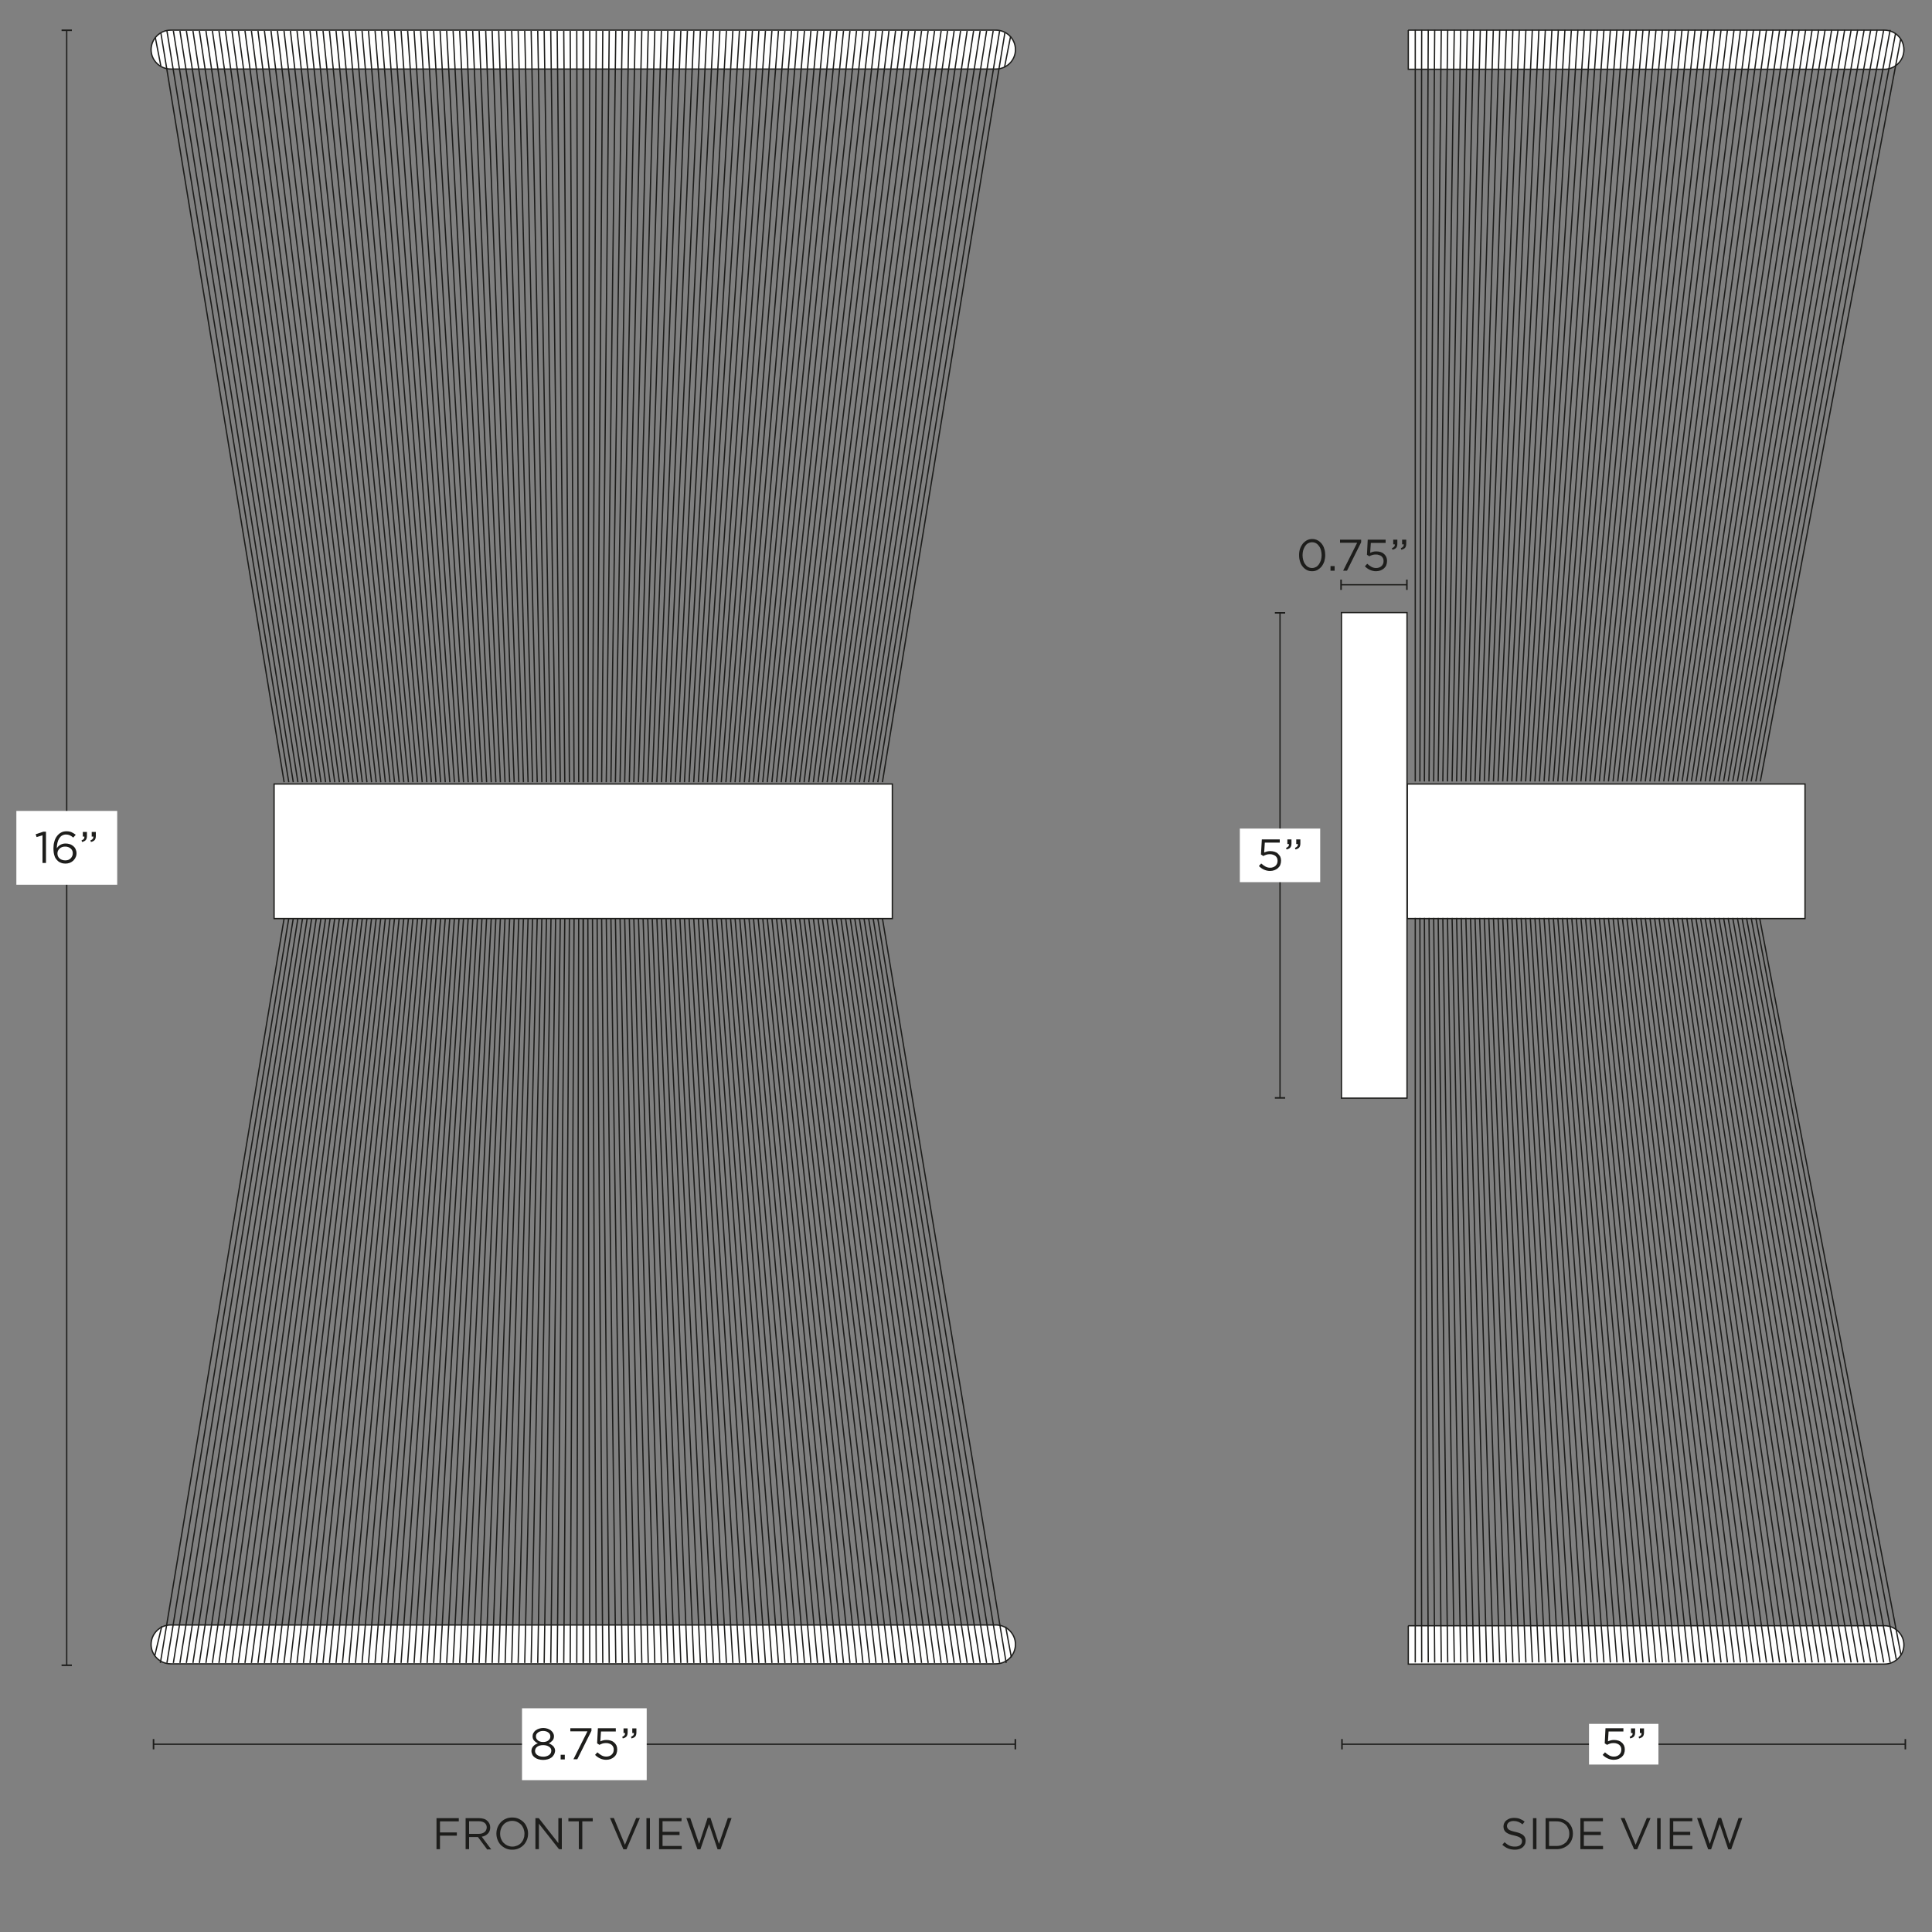 <svg xml:space="preserve" style="enable-background:new 0 0 1500 1500;" viewBox="0 0 1500 1500" height="1500px" width="1500px" y="0px" x="0px" xmlns:xlink="http://www.w3.org/1999/xlink" xmlns="http://www.w3.org/2000/svg" id="Capa_1" version="1.1">
<rect x="0" y="0" width="1500" height="1500" fill="#808080" stroke="none"/>
<style type="text/css">
	.st0{fill:#FFFFFF;stroke:#1D1D1B;stroke-miterlimit:10;}
	.st1{fill:none;}
	.st2{fill:none;stroke:#1D1D1B;stroke-miterlimit:10;}
	.st3{fill:#1D1D1B;}
	.st4{fill:#FFFFFF;}
</style>
<rect height="104.5" width="480" class="st0" y="608.7" x="212.8"></rect>
<path d="M132.5,1261.6h640.7c8.4,0,15.2,6.8,15.2,15.1v0c0,8.4-6.8,15.1-15.2,15.1H132.5c-8.4,0-15.2-6.8-15.2-15.1v0
	C117.4,1268.4,124.1,1261.6,132.5,1261.6z" class="st0"></path>
<path d="M132.5,23.4h640.7c8.4,0,15.2,6.8,15.2,15.1l0,0c0,8.4-6.8,15.1-15.2,15.1H132.5c-8.4,0-15.2-6.8-15.2-15.1l0,0
	C117.4,30.2,124.1,23.4,132.5,23.4z" class="st0"></path>
<path d="M1093.3,1262.2H1463c8.4,0,15.2,6.7,15.2,14.9l0,0c0,8.2-6.8,14.9-15.2,14.9h-369.6V1262.2L1093.3,1262.2
	L1093.3,1262.2z" class="st0"></path>
<path d="M1093.3,23.4H1463c8.4,0,15.2,6.8,15.2,15.2l0,0c0,8.4-6.8,15.2-15.2,15.2h-369.6V23.4L1093.3,23.4L1093.3,23.4
	z" class="st0"></path>
<rect height="104.5" width="308.8" class="st0" y="608.7" x="1092.6"></rect>
<path d="M1041.5,475.6L1041.5,475.6l50.9,0v377h-50.9V475.6z" class="st0"></path>
<g>
	<line y2="1354.2" x2="788.3" y1="1354.2" x1="119.2" class="st2"></line>
	<rect height="8" width="1.2" class="st3" y="1350.2" x="118.6"></rect>
	<rect height="8" width="1.2" class="st3" y="1350.2" x="787.7"></rect>
</g>
<g>
	<line y2="1354.2" x2="1479.4" y1="1354.2" x1="1041.9" class="st2"></line>
	<rect height="8" width="1.2" class="st3" y="1350.2" x="1041.3"></rect>
	<rect height="8" width="1.2" class="st3" y="1350.2" x="1478.7"></rect>
</g>
<g>
	<line y2="1293" x2="51.8" y1="23.6" x1="51.8" class="st2"></line>
	<rect height="1.2" width="8" class="st3" y="22.9" x="47.8"></rect>
	<rect height="1.2" width="8" class="st3" y="1292.3" x="47.8"></rect>
</g>
<rect height="57.3" width="78.3" class="st4" y="629.6" x="12.7"></rect>
<path d="M33.7,645.7h2V670H33v-21.5l-4.6,1.4l-0.7-2.2L33.7,645.7L33.7,645.7z" class="st3"></path>
<path d="M56.9,650.3c-0.9-0.8-1.8-1.3-2.7-1.8c-0.9-0.4-1.9-0.6-3-0.6s-2.1,0.3-3,0.8c-0.9,0.5-1.6,1.3-2.2,2.2
	c-0.6,0.9-1.1,2.1-1.4,3.4c-0.3,1.3-0.5,2.7-0.5,4.3c0.3-0.5,0.7-0.9,1.1-1.4c0.4-0.4,0.9-0.8,1.5-1.2c0.6-0.3,1.2-0.6,1.9-0.8
	s1.5-0.3,2.4-0.3c1.1,0,2.2,0.2,3.2,0.5c1,0.3,1.9,0.9,2.7,1.5c0.8,0.7,1.4,1.4,1.8,2.4c0.4,0.9,0.7,1.9,0.7,3.1s-0.2,2.3-0.7,3.2
	c-0.4,1-1.1,1.8-1.8,2.6c-0.8,0.7-1.7,1.3-2.7,1.7c-1.1,0.4-2.2,0.6-3.4,0.6c-1.3,0-2.5-0.2-3.6-0.7c-1.1-0.4-2-1-2.7-1.8
	c-0.5-0.5-0.9-1-1.3-1.6c-0.4-0.6-0.7-1.2-0.9-2c-0.3-0.7-0.4-1.6-0.6-2.5c-0.1-1-0.2-2.1-0.2-3.3c0-1.8,0.2-3.6,0.7-5.2
	c0.4-1.6,1.1-3,2-4.2c0.9-1.2,1.9-2.1,3.2-2.8c1.2-0.7,2.7-1,4.2-1c1.5,0,2.7,0.2,3.9,0.7c1.1,0.5,2.2,1.2,3.3,2L56.9,650.3
	L56.9,650.3z M56.1,660.4c-0.3-0.6-0.7-1.2-1.2-1.6c-0.5-0.5-1.1-0.8-1.9-1.1c-0.7-0.3-1.5-0.4-2.4-0.4s-1.7,0.1-2.5,0.4
	c-0.8,0.3-1.4,0.7-1.9,1.2c-0.5,0.5-0.9,1.1-1.2,1.7c-0.3,0.6-0.4,1.3-0.4,2c0,0.8,0.1,1.5,0.4,2.2c0.3,0.7,0.7,1.2,1.3,1.7
	c0.5,0.5,1.2,0.9,1.9,1.1c0.8,0.3,1.6,0.4,2.5,0.4c0.9,0,1.7-0.1,2.4-0.4c0.7-0.3,1.3-0.7,1.8-1.2c0.5-0.5,0.9-1.1,1.2-1.8
	c0.3-0.7,0.4-1.4,0.4-2.2S56.4,661,56.1,660.4L56.1,660.4z" class="st3"></path>
<path d="M65.1,651.3c0.4-0.5,0.5-1.1,0.4-1.8h-1.2v-3.6h3.2v3.1c0,1.4-0.3,2.5-0.9,3.2c-0.6,0.7-1.6,1.2-2.9,1.5
	l-0.4-1.2C64.1,652.2,64.7,651.8,65.1,651.3L65.1,651.3z M72,651.3c0.4-0.5,0.5-1.1,0.5-1.8h-1.3v-3.6h3.2v3.1
	c0,1.4-0.3,2.5-0.9,3.2s-1.6,1.2-2.9,1.5l-0.4-1.2C71,652.2,71.6,651.8,72,651.3L72,651.3z" class="st3"></path>
<path d="M356.2,1414.1h-14.6v8.6h13.1v2.5h-13.1v10.5h-2.7v-24.1h17.3V1414.1L356.2,1414.1z" class="st3"></path>
<path d="M378.1,1435.7l-7-9.4h-6.9v9.4h-2.7v-24.1h10.4c1.3,0,2.5,0.2,3.6,0.5c1.1,0.3,2,0.8,2.7,1.5
	c0.8,0.6,1.3,1.4,1.8,2.3c0.4,0.9,0.6,1.9,0.6,3c0,1-0.2,1.9-0.5,2.7c-0.3,0.8-0.8,1.5-1.4,2.1c-0.6,0.6-1.3,1.1-2.1,1.5
	c-0.8,0.4-1.7,0.7-2.6,0.8l7.4,9.9H378.1L378.1,1435.7z M376.3,1415.3c-1.1-0.8-2.6-1.3-4.6-1.3h-7.5v9.8h7.4c0.9,0,1.7-0.1,2.5-0.3
	c0.8-0.2,1.4-0.6,2-1s1-0.9,1.3-1.6c0.3-0.6,0.5-1.3,0.5-2.1C377.9,1417.4,377.4,1416.2,376.3,1415.3L376.3,1415.3z" class="st3"></path>
<path d="M409.1,1428.4c-0.6,1.5-1.4,2.8-2.5,4c-1.1,1.1-2.4,2.1-3.9,2.7c-1.5,0.7-3.2,1-5,1s-3.5-0.3-5-1
	c-1.5-0.7-2.8-1.6-3.9-2.7c-1.1-1.1-1.9-2.5-2.5-4c-0.6-1.5-0.9-3.1-0.9-4.8s0.3-3.3,0.9-4.8c0.6-1.5,1.4-2.8,2.5-4
	c1.1-1.1,2.4-2.1,3.9-2.7c1.5-0.7,3.2-1,5-1s3.5,0.3,5,1c1.5,0.7,2.8,1.6,3.9,2.7c1.1,1.1,1.9,2.5,2.5,4c0.6,1.5,0.9,3.1,0.9,4.8
	S409.7,1426.9,409.1,1428.4z M406.5,1419.8c-0.5-1.2-1.1-2.3-2-3.2c-0.9-0.9-1.9-1.6-3-2.1c-1.2-0.5-2.4-0.8-3.8-0.8
	s-2.6,0.3-3.8,0.8c-1.2,0.5-2.2,1.2-3,2.1c-0.8,0.9-1.5,1.9-1.9,3.2c-0.5,1.2-0.7,2.5-0.7,3.9s0.2,2.7,0.7,3.9
	c0.5,1.2,1.1,2.3,2,3.2c0.9,0.9,1.9,1.6,3,2.1c1.2,0.5,2.4,0.8,3.8,0.8s2.6-0.3,3.8-0.8c1.2-0.5,2.2-1.2,3-2.1
	c0.8-0.9,1.5-1.9,1.9-3.2c0.5-1.2,0.7-2.5,0.7-3.9S406.9,1421,406.5,1419.8z" class="st3"></path>
<path d="M433.5,1411.6h2.7v24.1H434l-15.6-19.8v19.8h-2.7v-24.1h2.6l15.2,19.4V1411.6z" class="st3"></path>
<path d="M452.1,1435.7h-2.7v-21.6h-8.1v-2.5h18.9v2.5h-8.1L452.1,1435.7L452.1,1435.7z" class="st3"></path>
<path d="M493.9,1411.5h2.9l-10.4,24.3H484l-10.4-24.3h3l8.6,20.8L493.9,1411.5L493.9,1411.5z" class="st3"></path>
<path d="M504.6,1411.6v24.1h-2.7v-24.1H504.6z" class="st3"></path>
<path d="M529.1,1414h-14.7v8.2h13.2v2.5h-13.2v8.5h14.9v2.5h-17.6v-24.1h17.5L529.1,1414L529.1,1414z" class="st3"></path>
<path d="M549.4,1411.4h2.2l6.6,20.2l6.9-20.1h2.9l-8.6,24.3h-2.3l-6.6-19.6l-6.7,19.6h-2.3l-8.6-24.3h3l6.9,20.1
	L549.4,1411.4L549.4,1411.4z" class="st3"></path>
<path d="M1170.3,1419.1c0.2,0.5,0.5,0.9,1,1.3s1.1,0.7,2,1c0.8,0.3,1.9,0.6,3.3,0.9c2.7,0.6,4.7,1.4,6,2.5
	c1.3,1.1,1.9,2.5,1.9,4.4c0,1-0.2,2-0.6,2.8s-1,1.6-1.7,2.2c-0.7,0.6-1.6,1.1-2.6,1.4c-1,0.3-2.1,0.5-3.3,0.5
	c-1.9,0-3.7-0.3-5.3-0.9c-1.6-0.6-3.1-1.6-4.6-2.9l1.7-2c1.3,1.1,2.5,2,3.8,2.6c1.3,0.6,2.8,0.8,4.4,0.8s2.9-0.4,3.9-1.1
	c1-0.8,1.5-1.8,1.5-3c0-0.6-0.1-1.1-0.3-1.5c-0.2-0.4-0.5-0.9-1-1.2c-0.5-0.4-1.1-0.7-1.9-1c-0.8-0.3-1.9-0.6-3.1-0.9
	c-1.4-0.3-2.6-0.6-3.6-1c-1-0.4-1.9-0.9-2.5-1.4c-0.7-0.6-1.2-1.2-1.5-1.9c-0.3-0.7-0.5-1.6-0.5-2.6c0-1,0.2-1.8,0.6-2.7
	c0.4-0.8,0.9-1.5,1.7-2.1c0.7-0.6,1.6-1,2.5-1.4c1-0.3,2-0.5,3.2-0.5c1.8,0,3.3,0.2,4.6,0.7c1.3,0.5,2.6,1.2,3.8,2.2l-1.6,2.1
	c-1.1-0.9-2.3-1.6-3.4-2c-1.1-0.4-2.3-0.6-3.6-0.6c-0.8,0-1.5,0.1-2.1,0.3c-0.6,0.2-1.2,0.5-1.6,0.8c-0.4,0.3-0.8,0.8-1,1.2
	s-0.4,1-0.4,1.6C1170,1418.1,1170.1,1418.7,1170.3,1419.1L1170.3,1419.1z" class="st3"></path>
<path d="M1192.9,1411.6v24.1h-2.7v-24.1H1192.9z" class="st3"></path>
<path d="M1220.3,1428.4c-0.6,1.5-1.5,2.8-2.6,3.8c-1.1,1.1-2.5,1.9-4.1,2.6c-1.6,0.6-3.3,0.9-5.2,0.9h-8.4v-24.1h8.4
	c1.9,0,3.6,0.3,5.2,0.9c1.6,0.6,2.9,1.5,4.1,2.5c1.1,1.1,2,2.4,2.6,3.8c0.6,1.5,0.9,3.1,0.9,4.8S1220.9,1426.9,1220.3,1428.4z
	 M1217.7,1419.9c-0.5-1.2-1.1-2.2-2-3.1c-0.9-0.9-1.9-1.5-3.2-2c-1.2-0.5-2.6-0.7-4.1-0.7h-5.7v19.1h5.7c1.5,0,2.9-0.2,4.1-0.7
	c1.2-0.5,2.3-1.2,3.2-2c0.9-0.9,1.5-1.9,2-3c0.5-1.1,0.7-2.4,0.7-3.8S1218.2,1421.1,1217.7,1419.9z" class="st3"></path>
<path d="M1244.4,1414h-14.7v8.2h13.2v2.5h-13.2v8.5h14.9v2.5H1227v-24.1h17.5V1414L1244.4,1414z" class="st3"></path>
<path d="M1278.6,1411.5h2.9l-10.4,24.3h-2.4l-10.4-24.3h3l8.6,20.8L1278.6,1411.5L1278.6,1411.5z" class="st3"></path>
<path d="M1289.3,1411.6v24.1h-2.7v-24.1H1289.3z" class="st3"></path>
<path d="M1313.8,1414h-14.7v8.2h13.2v2.5h-13.2v8.5h14.9v2.5h-17.6v-24.1h17.5V1414L1313.8,1414z" class="st3"></path>
<path d="M1334.1,1411.4h2.2l6.6,20.2l6.9-20.1h2.9l-8.6,24.3h-2.3l-6.6-19.6l-6.7,19.6h-2.3l-8.6-24.3h3l6.9,20.1
	L1334.1,1411.4L1334.1,1411.4z" class="st3"></path>
<rect height="55.8" width="96.8" class="st4" y="1326.3" x="405.3"></rect>
<path d="M430.1,1362.3c-0.5,0.8-1.1,1.6-1.9,2.2c-0.8,0.6-1.8,1.1-2.9,1.4c-1.1,0.3-2.3,0.5-3.6,0.5
	c-1.3,0-2.5-0.2-3.6-0.5c-1.1-0.3-2.1-0.8-2.9-1.4c-0.8-0.6-1.5-1.3-1.9-2.2s-0.7-1.8-0.7-2.8c0-1.5,0.5-2.7,1.4-3.7
	s2.1-1.8,3.6-2.3c-0.6-0.3-1.1-0.6-1.6-0.9c-0.5-0.4-0.9-0.8-1.3-1.2s-0.7-1-0.9-1.5c-0.2-0.6-0.3-1.2-0.3-1.9
	c0-0.9,0.2-1.8,0.7-2.6c0.5-0.8,1-1.5,1.8-2c0.8-0.6,1.6-1,2.6-1.3s2.1-0.5,3.2-0.5c1.1,0,2.2,0.2,3.2,0.5c1,0.3,1.9,0.8,2.6,1.3
	c0.8,0.6,1.3,1.3,1.8,2c0.4,0.8,0.7,1.6,0.7,2.6c0,0.7-0.1,1.4-0.3,1.9c-0.2,0.6-0.5,1.1-0.9,1.5c-0.4,0.4-0.8,0.8-1.3,1.2
	c-0.5,0.4-1,0.7-1.6,0.9c1.4,0.5,2.6,1.3,3.6,2.3c0.9,1,1.4,2.2,1.4,3.7C430.8,1360.5,430.6,1361.4,430.1,1362.3L430.1,1362.3z
	 M427.6,1357.5c-0.3-0.6-0.8-1-1.4-1.4c-0.6-0.4-1.2-0.7-2-0.9c-0.8-0.2-1.6-0.3-2.5-0.3s-1.7,0.1-2.5,0.3c-0.8,0.2-1.4,0.5-2,0.9
	c-0.6,0.4-1,0.9-1.3,1.4c-0.3,0.6-0.5,1.2-0.5,1.9c0,0.6,0.1,1.2,0.4,1.7c0.3,0.6,0.7,1,1.2,1.4c0.5,0.4,1.2,0.7,2,1
	c0.8,0.2,1.7,0.4,2.7,0.4s1.9-0.1,2.7-0.4c0.8-0.2,1.4-0.6,2-1c0.5-0.4,1-0.9,1.2-1.4c0.3-0.6,0.4-1.1,0.4-1.7
	C428.1,1358.7,427.9,1358.1,427.6,1357.5L427.6,1357.5z M426.9,1346.4c-0.3-0.5-0.7-1-1.2-1.3c-0.5-0.4-1.1-0.7-1.8-0.9
	c-0.7-0.2-1.4-0.3-2.2-0.3c-0.8,0-1.5,0.1-2.2,0.3c-0.7,0.2-1.3,0.5-1.8,0.9s-0.9,0.8-1.2,1.3c-0.3,0.5-0.4,1.1-0.4,1.7
	c0,0.7,0.1,1.3,0.4,1.8c0.3,0.5,0.7,1,1.2,1.4c0.5,0.4,1.1,0.7,1.8,0.9s1.4,0.3,2.2,0.3c0.8,0,1.5-0.1,2.2-0.3s1.3-0.5,1.8-0.9
	s0.9-0.9,1.2-1.4c0.3-0.5,0.4-1.1,0.4-1.8C427.3,1347.5,427.1,1346.9,426.9,1346.4L426.9,1346.4z" class="st3"></path>
<path d="M435.3,1366v-3.6h3.2v3.6H435.3z" class="st3"></path>
<path d="M442.8,1341.8h16.4v2l-11,22.1h-3l10.9-21.7h-13.3L442.8,1341.8L442.8,1341.8z" class="st3"></path>
<path d="M464.2,1341.8h13.9v2.5h-11.5l-0.5,7.7c0.7-0.3,1.4-0.6,2.2-0.8c0.7-0.2,1.6-0.3,2.6-0.3c1.2,0,2.3,0.2,3.3,0.5
	s1.9,0.8,2.6,1.5c0.8,0.6,1.3,1.4,1.8,2.3c0.4,0.9,0.6,2,0.6,3.1s-0.2,2.3-0.6,3.3c-0.4,1-1,1.8-1.8,2.5c-0.8,0.7-1.7,1.2-2.7,1.6
	c-1.1,0.4-2.2,0.6-3.5,0.6c-1.7,0-3.3-0.4-4.8-1.1c-1.5-0.7-2.7-1.6-3.8-2.7l1.8-2c1.1,1,2.2,1.8,3.3,2.4c1.1,0.6,2.3,0.9,3.6,0.9
	c0.9,0,1.6-0.1,2.4-0.4c0.7-0.3,1.3-0.6,1.8-1.1s0.9-1,1.2-1.7c0.3-0.7,0.4-1.4,0.4-2.2c0-0.8-0.1-1.5-0.4-2.1
	c-0.3-0.6-0.7-1.2-1.2-1.6s-1.2-0.8-1.9-1c-0.7-0.3-1.6-0.4-2.5-0.4c-1,0-2,0.1-2.8,0.4c-0.8,0.3-1.6,0.6-2.3,1l-1.8-1.2
	L464.2,1341.8L464.2,1341.8z" class="st3"></path>
<path d="M484.8,1347.3c0.4-0.5,0.5-1.1,0.5-1.8h-1.2v-3.6h3.2v3.1c0,1.4-0.3,2.5-0.9,3.2c-0.6,0.7-1.6,1.2-2.9,1.5
	l-0.4-1.2C483.9,1348.1,484.5,1347.7,484.8,1347.3L484.8,1347.3z M491.7,1347.3c0.4-0.5,0.5-1.1,0.5-1.8h-1.3v-3.6h3.2v3.1
	c0,1.4-0.3,2.5-0.9,3.2c-0.6,0.7-1.6,1.2-2.9,1.5l-0.4-1.2C490.7,1348.1,491.3,1347.7,491.7,1347.3L491.7,1347.3z" class="st3"></path>
<rect height="31.6" width="53.9" class="st4" y="1338.4" x="1233.7"></rect>
<path d="M1246.5,1341.8h13.9v2.5h-11.5l-0.5,7.7c0.7-0.3,1.4-0.6,2.2-0.8c0.7-0.2,1.6-0.3,2.6-0.3
	c1.2,0,2.3,0.2,3.3,0.5c1,0.3,1.9,0.8,2.6,1.5c0.8,0.6,1.3,1.4,1.8,2.3c0.4,0.9,0.6,2,0.6,3.1s-0.2,2.3-0.6,3.3
	c-0.4,1-1,1.8-1.8,2.5c-0.8,0.7-1.7,1.2-2.7,1.6c-1.1,0.4-2.2,0.6-3.5,0.6c-1.7,0-3.3-0.4-4.8-1.1c-1.5-0.7-2.7-1.6-3.8-2.7l1.8-2
	c1.1,1,2.2,1.8,3.3,2.4c1.1,0.6,2.3,0.9,3.6,0.9c0.9,0,1.6-0.1,2.4-0.4c0.7-0.3,1.3-0.6,1.8-1.1c0.5-0.5,0.9-1,1.2-1.7
	c0.3-0.7,0.4-1.4,0.4-2.2c0-0.8-0.1-1.5-0.4-2.1c-0.3-0.6-0.7-1.2-1.2-1.6c-0.5-0.4-1.2-0.8-1.9-1c-0.7-0.3-1.6-0.4-2.5-0.4
	c-1,0-2,0.1-2.8,0.4c-0.8,0.3-1.6,0.6-2.3,1l-1.8-1.2L1246.5,1341.8L1246.5,1341.8z" class="st3"></path>
<path d="M1267.1,1347.3c0.4-0.5,0.5-1.1,0.4-1.8h-1.2v-3.6h3.2v3.1c0,1.4-0.3,2.5-0.9,3.2c-0.6,0.7-1.6,1.2-2.9,1.5
	l-0.4-1.2C1266.1,1348.1,1266.7,1347.7,1267.1,1347.3L1267.1,1347.3z M1274,1347.3c0.4-0.5,0.5-1.1,0.5-1.8h-1.3v-3.6h3.2v3.1
	c0,1.4-0.3,2.5-0.9,3.2c-0.6,0.7-1.6,1.2-2.9,1.5l-0.4-1.2C1273,1348.1,1273.6,1347.7,1274,1347.3L1274,1347.3z" class="st3"></path>
<g>
	<line y2="852.4" x2="993.8" y1="475.8" x1="993.8" class="st2"></line>
	<rect height="1.2" width="8" class="st3" y="475.2" x="989.8"></rect>
	<rect height="1.2" width="8" class="st3" y="851.8" x="989.8"></rect>
</g>
<rect height="41.6" width="62.4" class="st4" y="643.3" x="962.6"></rect>
<path d="M979.7,651.7h13.9v2.5H982l-0.5,7.7c0.7-0.3,1.4-0.6,2.2-0.8c0.7-0.2,1.6-0.3,2.6-0.3c1.2,0,2.3,0.2,3.3,0.5
	c1,0.3,1.9,0.8,2.6,1.5s1.3,1.4,1.8,2.3c0.4,0.9,0.6,2,0.6,3.1s-0.2,2.3-0.6,3.3c-0.4,1-1,1.8-1.8,2.5c-0.8,0.7-1.7,1.2-2.7,1.6
	c-1.1,0.4-2.2,0.6-3.5,0.6c-1.7,0-3.3-0.4-4.8-1.1c-1.5-0.7-2.7-1.6-3.8-2.7l1.8-2c1.1,1,2.2,1.8,3.3,2.4c1.1,0.6,2.3,0.9,3.6,0.9
	c0.9,0,1.6-0.1,2.4-0.4c0.7-0.3,1.3-0.6,1.8-1.1c0.5-0.5,0.9-1,1.2-1.7c0.3-0.7,0.4-1.4,0.4-2.2s-0.1-1.5-0.4-2.1
	c-0.3-0.6-0.7-1.2-1.2-1.6c-0.5-0.4-1.2-0.8-1.9-1c-0.7-0.3-1.6-0.4-2.5-0.4c-1,0-2,0.1-2.8,0.4c-0.8,0.3-1.6,0.6-2.3,1l-1.8-1.2
	L979.7,651.7L979.7,651.7z" class="st3"></path>
<path d="M1000.3,657.1c0.4-0.5,0.5-1.1,0.4-1.8h-1.2v-3.6h3.2v3.1c0,1.4-0.3,2.5-0.9,3.2c-0.6,0.7-1.6,1.2-2.9,1.5
	l-0.4-1.2C999.3,658,999.9,657.6,1000.3,657.1L1000.3,657.1z M1007.2,657.1c0.4-0.5,0.5-1.1,0.5-1.8h-1.3v-3.6h3.2v3.1
	c0,1.4-0.3,2.5-0.9,3.2s-1.6,1.2-2.9,1.5l-0.4-1.2C1006.2,658,1006.8,657.6,1007.2,657.1L1007.2,657.1z" class="st3"></path>
<g>
	<line y2="454" x2="1092.3" y1="454" x1="1041.2" class="st2"></line>
	<rect height="8" width="1.2" class="st3" y="450" x="1040.6"></rect>
	<rect height="8" width="1.2" class="st3" y="450" x="1091.7"></rect>
</g>
<path d="M1028.2,435.8c-0.5,1.5-1.2,2.8-2.1,4c-0.9,1.1-2,2-3.2,2.7c-1.3,0.7-2.7,1-4.2,1s-3-0.3-4.2-1
	c-1.3-0.7-2.3-1.6-3.2-2.7c-0.9-1.1-1.6-2.5-2-4c-0.5-1.5-0.7-3.1-0.7-4.8s0.2-3.3,0.7-4.8s1.2-2.8,2.1-4c0.9-1.1,2-2,3.2-2.7
	c1.3-0.7,2.7-1,4.2-1s2.9,0.3,4.2,1c1.3,0.7,2.3,1.6,3.2,2.7c0.9,1.1,1.6,2.5,2,4c0.5,1.5,0.7,3.1,0.7,4.8
	C1028.9,432.7,1028.6,434.3,1028.2,435.8L1028.2,435.8z M1025.6,427.2c-0.3-1.2-0.8-2.3-1.5-3.2c-0.6-0.9-1.4-1.7-2.3-2.2
	s-1.9-0.8-3.1-0.8s-2.1,0.3-3.1,0.8s-1.7,1.3-2.3,2.2s-1.1,2-1.5,3.2c-0.3,1.2-0.5,2.5-0.5,3.8s0.2,2.6,0.5,3.8
	c0.3,1.2,0.8,2.3,1.5,3.2c0.6,0.9,1.4,1.7,2.3,2.2c0.9,0.5,1.9,0.8,3.1,0.8s2.1-0.3,3.1-0.8c0.9-0.5,1.7-1.3,2.3-2.2
	c0.6-0.9,1.1-2,1.5-3.2c0.3-1.2,0.5-2.5,0.5-3.8S1025.9,428.5,1025.6,427.2L1025.6,427.2z" class="st3"></path>
<path d="M1033,443.1v-3.6h3.2v3.6H1033z" class="st3"></path>
<path d="M1040.4,419h16.4v2l-11,22.1h-3l10.9-21.7h-13.3L1040.4,419L1040.4,419z" class="st3"></path>
<path d="M1061.9,419h13.9v2.5h-11.5l-0.5,7.7c0.7-0.3,1.4-0.6,2.2-0.8c0.7-0.2,1.6-0.3,2.6-0.3c1.2,0,2.3,0.2,3.3,0.5
	c1,0.3,1.9,0.8,2.6,1.5c0.8,0.6,1.3,1.4,1.8,2.3c0.4,0.9,0.6,2,0.6,3.1c0,1.1-0.2,2.3-0.6,3.3c-0.4,1-1,1.8-1.8,2.5
	c-0.8,0.7-1.7,1.2-2.7,1.6c-1.1,0.4-2.2,0.6-3.5,0.6c-1.7,0-3.3-0.4-4.8-1.1c-1.5-0.7-2.7-1.6-3.8-2.7l1.8-2c1.1,1,2.2,1.8,3.3,2.4
	c1.1,0.6,2.3,0.9,3.6,0.9c0.9,0,1.6-0.1,2.4-0.4c0.7-0.3,1.3-0.6,1.8-1.1c0.5-0.5,0.9-1,1.2-1.7c0.3-0.7,0.4-1.4,0.4-2.2
	s-0.1-1.5-0.4-2.1c-0.3-0.6-0.7-1.2-1.2-1.6s-1.2-0.8-1.9-1c-0.7-0.3-1.6-0.4-2.5-0.4c-1,0-2,0.1-2.8,0.4c-0.8,0.3-1.6,0.6-2.3,1
	l-1.8-1.2L1061.9,419L1061.9,419z" class="st3"></path>
<path d="M1082.5,424.4c0.4-0.5,0.5-1.1,0.4-1.8h-1.2V419h3.2v3.1c0,1.4-0.3,2.5-0.9,3.2c-0.6,0.7-1.6,1.2-2.9,1.5
	l-0.4-1.2C1081.5,425.3,1082.1,424.9,1082.5,424.4L1082.5,424.4z M1089.4,424.4c0.4-0.5,0.5-1.1,0.5-1.8h-1.3V419h3.2v3.1
	c0,1.4-0.3,2.5-0.9,3.2s-1.6,1.2-2.9,1.5l-0.4-1.2C1088.4,425.3,1089,424.9,1089.4,424.4L1089.4,424.4z" class="st3"></path>
<g>
	<line y2="607.3" x2="685.1" y1="25.4" x1="780.2" class="st2"></line>
	<line y2="607.3" x2="681.5" y1="23.9" x1="776.1" class="st2"></line>
	<line y2="607.3" x2="677.9" y1="23.9" x1="771.1" class="st2"></line>
	<line y2="607.3" x2="674.4" y1="23.9" x1="766" class="st2"></line>
	<line y2="607.3" x2="670.8" y1="23.9" x1="761" class="st2"></line>
	<line y2="607.3" x2="667.2" y1="23.9" x1="755.9" class="st2"></line>
	<line y2="607.3" x2="663.6" y1="23.9" x1="750.9" class="st2"></line>
	<line y2="607.3" x2="660.1" y1="23.9" x1="745.8" class="st2"></line>
	<line y2="607.3" x2="656.5" y1="23.9" x1="740.8" class="st2"></line>
	<line y2="607.3" x2="652.9" y1="23.9" x1="735.7" class="st2"></line>
	<line y2="607.3" x2="649.3" y1="23.9" x1="730.7" class="st2"></line>
	<line y2="607.3" x2="645.8" y1="23.9" x1="725.6" class="st2"></line>
	<line y2="607.3" x2="642.2" y1="23.9" x1="720.6" class="st2"></line>
	<line y2="607.3" x2="638.6" y1="23.9" x1="715.5" class="st2"></line>
	<line y2="607.3" x2="635.1" y1="23.9" x1="710.5" class="st2"></line>
	<line y2="607.3" x2="631.5" y1="23.9" x1="705.4" class="st2"></line>
	<line y2="607.3" x2="627.9" y1="23.9" x1="700.3" class="st2"></line>
	<line y2="607.3" x2="624.3" y1="23.9" x1="695.3" class="st2"></line>
	<line y2="607.3" x2="620.8" y1="23.9" x1="690.2" class="st2"></line>
	<line y2="607.3" x2="617.2" y1="23.9" x1="685.2" class="st2"></line>
	<line y2="607.3" x2="613.6" y1="23.9" x1="680.1" class="st2"></line>
	<line y2="607.3" x2="610" y1="23.9" x1="675.1" class="st2"></line>
	<line y2="607.3" x2="606.5" y1="23.9" x1="670" class="st2"></line>
	<line y2="607.3" x2="602.9" y1="23.9" x1="665" class="st2"></line>
	<line y2="607.3" x2="599.3" y1="23.9" x1="659.9" class="st2"></line>
	<line y2="607.3" x2="595.7" y1="23.9" x1="654.9" class="st2"></line>
	<line y2="607.3" x2="592.2" y1="23.9" x1="649.8" class="st2"></line>
	<line y2="607.3" x2="588.6" y1="23.9" x1="644.8" class="st2"></line>
	<line y2="607.3" x2="585" y1="23.9" x1="639.7" class="st2"></line>
	<line y2="607.3" x2="581.5" y1="23.9" x1="634.7" class="st2"></line>
	<line y2="607.3" x2="577.9" y1="23.9" x1="629.6" class="st2"></line>
	<line y2="607.3" x2="574.3" y1="23.9" x1="624.6" class="st2"></line>
	<line y2="607.3" x2="570.7" y1="23.9" x1="619.5" class="st2"></line>
	<line y2="607.3" x2="567.2" y1="23.9" x1="614.5" class="st2"></line>
	<line y2="607.3" x2="563.6" y1="23.9" x1="609.4" class="st2"></line>
	<line y2="607.3" x2="560" y1="23.9" x1="604.4" class="st2"></line>
	<line y2="607.3" x2="556.4" y1="23.9" x1="599.3" class="st2"></line>
	<line y2="607.3" x2="552.9" y1="23.9" x1="594.3" class="st2"></line>
	<line y2="607.3" x2="549.3" y1="23.9" x1="589.2" class="st2"></line>
	<line y2="607.3" x2="545.7" y1="23.9" x1="584.2" class="st2"></line>
	<line y2="607.3" x2="542.2" y1="23.9" x1="579.1" class="st2"></line>
	<line y2="607.3" x2="538.6" y1="23.9" x1="574.1" class="st2"></line>
	<line y2="607.3" x2="535" y1="23.9" x1="569" class="st2"></line>
	<line y2="607.3" x2="531.4" y1="23.9" x1="564" class="st2"></line>
	<line y2="607.3" x2="527.9" y1="23.9" x1="558.9" class="st2"></line>
	<line y2="607.3" x2="524.3" y1="23.9" x1="553.9" class="st2"></line>
	<line y2="607.3" x2="520.7" y1="23.9" x1="548.8" class="st2"></line>
	<line y2="607.3" x2="517.1" y1="23.9" x1="543.8" class="st2"></line>
	<line y2="607.3" x2="513.6" y1="23.9" x1="538.7" class="st2"></line>
	<line y2="607.3" x2="510" y1="23.9" x1="533.7" class="st2"></line>
	<line y2="607.3" x2="506.4" y1="23.9" x1="528.6" class="st2"></line>
	<line y2="607.3" x2="502.9" y1="23.9" x1="523.6" class="st2"></line>
	<line y2="607.3" x2="499.3" y1="23.9" x1="518.5" class="st2"></line>
	<line y2="607.3" x2="495.7" y1="23.9" x1="513.5" class="st2"></line>
	<line y2="607.3" x2="492.1" y1="23.9" x1="508.4" class="st2"></line>
	<line y2="607.3" x2="488.6" y1="23.9" x1="503.3" class="st2"></line>
	<line y2="607.3" x2="485" y1="23.9" x1="498.3" class="st2"></line>
	<line y2="607.3" x2="481.4" y1="23.9" x1="493.2" class="st2"></line>
	<line y2="607.3" x2="477.8" y1="23.9" x1="488.2" class="st2"></line>
	<line y2="607.3" x2="474.3" y1="23.9" x1="483.1" class="st2"></line>
	<line y2="607.3" x2="470.7" y1="23.9" x1="478.1" class="st2"></line>
	<line y2="607.3" x2="467.1" y1="23.9" x1="473" class="st2"></line>
	<line y2="607.3" x2="463.6" y1="23.9" x1="468" class="st2"></line>
	<line y2="607.3" x2="460" y1="23.9" x1="462.9" class="st2"></line>
	<line y2="607.3" x2="456.4" y1="23.9" x1="457.9" class="st2"></line>
	<line y2="607.3" x2="452.8" y1="23.9" x1="452.8" class="st2"></line>
	<line y2="607.3" x2="220.6" y1="25.6" x1="124.9" class="st2"></line>
	<line y2="607.3" x2="224.2" y1="23.9" x1="129.6" class="st2"></line>
	<line y2="607.3" x2="227.7" y1="23.9" x1="134.6" class="st2"></line>
	<line y2="607.3" x2="231.3" y1="23.9" x1="139.7" class="st2"></line>
	<line y2="607.3" x2="234.9" y1="23.9" x1="144.7" class="st2"></line>
	<line y2="607.3" x2="238.5" y1="23.9" x1="149.8" class="st2"></line>
	<line y2="607.3" x2="242" y1="23.9" x1="154.8" class="st2"></line>
	<line y2="607.3" x2="245.6" y1="23.9" x1="159.9" class="st2"></line>
	<line y2="607.3" x2="249.2" y1="23.9" x1="164.9" class="st2"></line>
	<line y2="607.3" x2="252.8" y1="23.9" x1="170" class="st2"></line>
	<line y2="607.3" x2="256.3" y1="23.9" x1="175" class="st2"></line>
	<line y2="607.3" x2="259.9" y1="23.9" x1="180.1" class="st2"></line>
	<line y2="607.3" x2="263.5" y1="23.9" x1="185.1" class="st2"></line>
	<line y2="607.3" x2="267" y1="23.9" x1="190.2" class="st2"></line>
	<line y2="607.3" x2="270.6" y1="23.9" x1="195.2" class="st2"></line>
	<line y2="607.3" x2="274.2" y1="23.9" x1="200.3" class="st2"></line>
	<line y2="607.3" x2="277.8" y1="23.9" x1="205.3" class="st2"></line>
	<line y2="607.3" x2="281.3" y1="23.9" x1="210.4" class="st2"></line>
	<line y2="607.3" x2="284.9" y1="23.9" x1="215.4" class="st2"></line>
	<line y2="607.3" x2="288.5" y1="23.9" x1="220.5" class="st2"></line>
	<line y2="607.3" x2="292.1" y1="23.9" x1="225.5" class="st2"></line>
	<line y2="607.3" x2="295.6" y1="23.9" x1="230.6" class="st2"></line>
	<line y2="607.3" x2="299.2" y1="23.9" x1="235.6" class="st2"></line>
	<line y2="607.3" x2="302.8" y1="23.9" x1="240.7" class="st2"></line>
	<line y2="607.3" x2="306.3" y1="23.9" x1="245.7" class="st2"></line>
	<line y2="607.3" x2="309.9" y1="23.9" x1="250.8" class="st2"></line>
	<line y2="607.3" x2="313.5" y1="23.9" x1="255.8" class="st2"></line>
	<line y2="607.3" x2="317.1" y1="23.9" x1="260.9" class="st2"></line>
	<line y2="607.3" x2="320.6" y1="23.9" x1="265.9" class="st2"></line>
	<line y2="607.3" x2="324.2" y1="23.9" x1="271" class="st2"></line>
	<line y2="607.3" x2="327.8" y1="23.9" x1="276" class="st2"></line>
	<line y2="607.3" x2="331.4" y1="23.9" x1="281.1" class="st2"></line>
	<line y2="607.3" x2="334.9" y1="23.9" x1="286.1" class="st2"></line>
	<line y2="607.3" x2="338.5" y1="23.9" x1="291.2" class="st2"></line>
	<line y2="607.3" x2="342.1" y1="23.9" x1="296.2" class="st2"></line>
	<line y2="607.3" x2="345.7" y1="23.9" x1="301.3" class="st2"></line>
	<line y2="607.3" x2="349.2" y1="23.9" x1="306.3" class="st2"></line>
	<line y2="607.3" x2="352.8" y1="23.9" x1="311.4" class="st2"></line>
	<line y2="607.3" x2="356.4" y1="23.9" x1="316.5" class="st2"></line>
	<line y2="607.3" x2="359.9" y1="23.9" x1="321.5" class="st2"></line>
	<line y2="607.3" x2="363.5" y1="23.9" x1="326.6" class="st2"></line>
	<line y2="607.3" x2="367.1" y1="23.9" x1="331.6" class="st2"></line>
	<line y2="607.3" x2="370.7" y1="23.9" x1="336.7" class="st2"></line>
	<line y2="607.3" x2="374.2" y1="23.9" x1="341.7" class="st2"></line>
	<line y2="607.3" x2="377.8" y1="23.9" x1="346.8" class="st2"></line>
	<line y2="607.3" x2="381.4" y1="23.9" x1="351.8" class="st2"></line>
	<line y2="607.3" x2="385" y1="23.9" x1="356.9" class="st2"></line>
	<line y2="607.3" x2="388.5" y1="23.9" x1="361.9" class="st2"></line>
	<line y2="607.3" x2="392.1" y1="23.9" x1="367" class="st2"></line>
	<line y2="607.3" x2="395.7" y1="23.9" x1="372" class="st2"></line>
	<line y2="607.3" x2="399.2" y1="23.9" x1="377.1" class="st2"></line>
	<line y2="607.3" x2="402.8" y1="23.9" x1="382.1" class="st2"></line>
	<line y2="607.3" x2="406.4" y1="23.9" x1="387.2" class="st2"></line>
	<line y2="607.3" x2="410" y1="23.9" x1="392.2" class="st2"></line>
	<line y2="607.3" x2="413.5" y1="23.9" x1="397.3" class="st2"></line>
	<line y2="607.3" x2="417.1" y1="23.9" x1="402.3" class="st2"></line>
	<line y2="607.3" x2="420.7" y1="23.9" x1="407.4" class="st2"></line>
	<line y2="607.3" x2="424.3" y1="23.9" x1="412.4" class="st2"></line>
	<line y2="607.3" x2="427.8" y1="23.9" x1="417.5" class="st2"></line>
	<line y2="607.3" x2="431.4" y1="23.9" x1="422.5" class="st2"></line>
	<line y2="607.3" x2="435" y1="23.9" x1="427.6" class="st2"></line>
	<line y2="607.3" x2="438.5" y1="23.9" x1="432.6" class="st2"></line>
	<line y2="607.3" x2="442.1" y1="23.9" x1="437.7" class="st2"></line>
	<line y2="607.3" x2="445.7" y1="23.9" x1="442.7" class="st2"></line>
	<line y2="607.3" x2="449.3" y1="23.9" x1="447.8" class="st2"></line>
	<line y2="607.3" x2="452.8" y1="23.9" x1="452.8" class="st2"></line>
</g>
<line y2="28.3" x2="784.6" y1="51.8" x1="780" class="st2"></line>
<line y2="51.3" x2="124.9" y1="29.2" x1="120.6" class="st2"></line>
<g>
	<line y2="713" x2="220.6" y1="1291.1" x1="124.5" class="st2"></line>
	<line y2="713" x2="224.2" y1="1291.1" x1="129.6" class="st2"></line>
	<line y2="713" x2="227.7" y1="1291.1" x1="134.6" class="st2"></line>
	<line y2="713" x2="231.3" y1="1291.1" x1="139.7" class="st2"></line>
	<line y2="713" x2="234.9" y1="1291.1" x1="144.7" class="st2"></line>
	<line y2="713" x2="238.5" y1="1291.1" x1="149.8" class="st2"></line>
	<line y2="713" x2="242" y1="1291.1" x1="154.8" class="st2"></line>
	<line y2="713" x2="245.6" y1="1291.1" x1="159.9" class="st2"></line>
	<line y2="713" x2="249.2" y1="1291.1" x1="164.9" class="st2"></line>
	<line y2="713" x2="252.8" y1="1291.1" x1="170" class="st2"></line>
	<line y2="713" x2="256.3" y1="1291.1" x1="175" class="st2"></line>
	<line y2="713" x2="259.9" y1="1291.1" x1="180.1" class="st2"></line>
	<line y2="713" x2="263.5" y1="1291.1" x1="185.1" class="st2"></line>
	<line y2="713" x2="267" y1="1291.1" x1="190.2" class="st2"></line>
	<line y2="713" x2="270.6" y1="1291.1" x1="195.2" class="st2"></line>
	<line y2="713" x2="274.2" y1="1291.1" x1="200.3" class="st2"></line>
	<line y2="713" x2="277.8" y1="1291.1" x1="205.3" class="st2"></line>
	<line y2="713" x2="281.3" y1="1291.1" x1="210.4" class="st2"></line>
	<line y2="713" x2="284.9" y1="1291.1" x1="215.4" class="st2"></line>
	<line y2="713" x2="288.5" y1="1291.1" x1="220.5" class="st2"></line>
	<line y2="713" x2="292.1" y1="1291.1" x1="225.5" class="st2"></line>
	<line y2="713" x2="295.6" y1="1291.1" x1="230.6" class="st2"></line>
	<line y2="713" x2="299.2" y1="1291.1" x1="235.6" class="st2"></line>
	<line y2="713" x2="302.8" y1="1291.1" x1="240.7" class="st2"></line>
	<line y2="713" x2="306.3" y1="1291.1" x1="245.7" class="st2"></line>
	<line y2="713" x2="309.9" y1="1291.1" x1="250.8" class="st2"></line>
	<line y2="713" x2="313.5" y1="1291.1" x1="255.8" class="st2"></line>
	<line y2="713" x2="317.1" y1="1291.1" x1="260.9" class="st2"></line>
	<line y2="713" x2="320.6" y1="1291.1" x1="265.9" class="st2"></line>
	<line y2="713" x2="324.2" y1="1291.1" x1="271" class="st2"></line>
	<line y2="713" x2="327.8" y1="1291.1" x1="276" class="st2"></line>
	<line y2="713" x2="331.4" y1="1291.1" x1="281.1" class="st2"></line>
	<line y2="713" x2="334.9" y1="1291.1" x1="286.1" class="st2"></line>
	<line y2="713" x2="338.5" y1="1291.1" x1="291.2" class="st2"></line>
	<line y2="713" x2="342.1" y1="1291.1" x1="296.2" class="st2"></line>
	<line y2="713" x2="345.7" y1="1291.1" x1="301.3" class="st2"></line>
	<line y2="713" x2="349.2" y1="1291.1" x1="306.3" class="st2"></line>
	<line y2="713" x2="352.8" y1="1291.1" x1="311.4" class="st2"></line>
	<line y2="713" x2="356.4" y1="1291.1" x1="316.5" class="st2"></line>
	<line y2="713" x2="359.9" y1="1291.1" x1="321.5" class="st2"></line>
	<line y2="713" x2="363.5" y1="1291.1" x1="326.6" class="st2"></line>
	<line y2="713" x2="367.1" y1="1291.1" x1="331.6" class="st2"></line>
	<line y2="713" x2="370.7" y1="1291.1" x1="336.7" class="st2"></line>
	<line y2="713" x2="374.2" y1="1291.1" x1="341.7" class="st2"></line>
	<line y2="713" x2="377.8" y1="1291.1" x1="346.8" class="st2"></line>
	<line y2="713" x2="381.4" y1="1291.1" x1="351.8" class="st2"></line>
	<line y2="713" x2="385" y1="1291.1" x1="356.9" class="st2"></line>
	<line y2="713" x2="388.5" y1="1291.1" x1="361.9" class="st2"></line>
	<line y2="713" x2="392.1" y1="1291.1" x1="367" class="st2"></line>
	<line y2="713" x2="395.7" y1="1291.1" x1="372" class="st2"></line>
	<line y2="713" x2="399.2" y1="1291.1" x1="377.1" class="st2"></line>
	<line y2="713" x2="402.8" y1="1291.1" x1="382.1" class="st2"></line>
	<line y2="713" x2="406.4" y1="1291.1" x1="387.2" class="st2"></line>
	<line y2="713" x2="410" y1="1291.1" x1="392.2" class="st2"></line>
	<line y2="713" x2="413.5" y1="1291.1" x1="397.3" class="st2"></line>
	<line y2="713" x2="417.1" y1="1291.1" x1="402.3" class="st2"></line>
	<line y2="713" x2="420.7" y1="1291.1" x1="407.4" class="st2"></line>
	<line y2="713" x2="424.3" y1="1291.1" x1="412.4" class="st2"></line>
	<line y2="713" x2="427.8" y1="1291.1" x1="417.5" class="st2"></line>
	<line y2="713" x2="431.4" y1="1291.1" x1="422.5" class="st2"></line>
	<line y2="713" x2="435" y1="1291.1" x1="427.6" class="st2"></line>
	<line y2="713" x2="438.5" y1="1291.1" x1="432.6" class="st2"></line>
	<line y2="713" x2="442.1" y1="1291.1" x1="437.7" class="st2"></line>
	<line y2="713" x2="445.7" y1="1291.1" x1="442.7" class="st2"></line>
	<line y2="713" x2="449.3" y1="1291.1" x1="447.8" class="st2"></line>
	<line y2="713" x2="452.8" y1="1291.1" x1="452.8" class="st2"></line>
	<line y2="713" x2="685.1" y1="1291.1" x1="781.2" class="st2"></line>
	<line y2="713" x2="681.5" y1="1291.1" x1="776.1" class="st2"></line>
	<line y2="713" x2="677.9" y1="1291.1" x1="771.1" class="st2"></line>
	<line y2="713" x2="674.4" y1="1291.1" x1="766" class="st2"></line>
	<line y2="713" x2="670.8" y1="1291.1" x1="761" class="st2"></line>
	<line y2="713" x2="667.2" y1="1291.1" x1="755.9" class="st2"></line>
	<line y2="713" x2="663.6" y1="1291.1" x1="750.9" class="st2"></line>
	<line y2="713" x2="660.1" y1="1291.1" x1="745.8" class="st2"></line>
	<line y2="713" x2="656.5" y1="1291.1" x1="740.8" class="st2"></line>
	<line y2="713" x2="652.9" y1="1291.1" x1="735.7" class="st2"></line>
	<line y2="713" x2="649.3" y1="1291.1" x1="730.7" class="st2"></line>
	<line y2="713" x2="645.8" y1="1291.1" x1="725.6" class="st2"></line>
	<line y2="713" x2="642.2" y1="1291.1" x1="720.6" class="st2"></line>
	<line y2="713" x2="638.6" y1="1291.1" x1="715.5" class="st2"></line>
	<line y2="713" x2="635.1" y1="1291.1" x1="710.5" class="st2"></line>
	<line y2="713" x2="631.5" y1="1291.1" x1="705.4" class="st2"></line>
	<line y2="713" x2="627.9" y1="1291.1" x1="700.3" class="st2"></line>
	<line y2="713" x2="624.3" y1="1291.1" x1="695.3" class="st2"></line>
	<line y2="713" x2="620.8" y1="1291.1" x1="690.2" class="st2"></line>
	<line y2="713" x2="617.2" y1="1291.1" x1="685.2" class="st2"></line>
	<line y2="713" x2="613.6" y1="1291.1" x1="680.1" class="st2"></line>
	<line y2="713" x2="610" y1="1291.1" x1="675.1" class="st2"></line>
	<line y2="713" x2="606.5" y1="1291.1" x1="670" class="st2"></line>
	<line y2="713" x2="602.9" y1="1291.1" x1="665" class="st2"></line>
	<line y2="713" x2="599.3" y1="1291.1" x1="659.9" class="st2"></line>
	<line y2="713" x2="595.7" y1="1291.1" x1="654.9" class="st2"></line>
	<line y2="713" x2="592.2" y1="1291.1" x1="649.8" class="st2"></line>
	<line y2="713" x2="588.6" y1="1291.1" x1="644.8" class="st2"></line>
	<line y2="713" x2="585" y1="1291.1" x1="639.7" class="st2"></line>
	<line y2="713" x2="581.5" y1="1291.1" x1="634.7" class="st2"></line>
	<line y2="713" x2="577.9" y1="1291.1" x1="629.6" class="st2"></line>
	<line y2="713" x2="574.3" y1="1291.1" x1="624.6" class="st2"></line>
	<line y2="713" x2="570.7" y1="1291.1" x1="619.5" class="st2"></line>
	<line y2="713" x2="567.2" y1="1291.1" x1="614.5" class="st2"></line>
	<line y2="713" x2="563.6" y1="1291.1" x1="609.4" class="st2"></line>
	<line y2="713" x2="560" y1="1291.1" x1="604.4" class="st2"></line>
	<line y2="713" x2="556.4" y1="1291.1" x1="599.3" class="st2"></line>
	<line y2="713" x2="552.9" y1="1291.1" x1="594.3" class="st2"></line>
	<line y2="713" x2="549.3" y1="1291.1" x1="589.2" class="st2"></line>
	<line y2="713" x2="545.7" y1="1291.1" x1="584.2" class="st2"></line>
	<line y2="713" x2="542.2" y1="1291.1" x1="579.1" class="st2"></line>
	<line y2="713" x2="538.6" y1="1291.1" x1="574.1" class="st2"></line>
	<line y2="713" x2="535" y1="1291.1" x1="569" class="st2"></line>
	<line y2="713" x2="531.4" y1="1291.1" x1="564" class="st2"></line>
	<line y2="713" x2="527.9" y1="1291.1" x1="558.9" class="st2"></line>
	<line y2="713" x2="524.3" y1="1291.1" x1="553.9" class="st2"></line>
	<line y2="713" x2="520.7" y1="1291.1" x1="548.8" class="st2"></line>
	<line y2="713" x2="517.1" y1="1291.1" x1="543.8" class="st2"></line>
	<line y2="713" x2="513.6" y1="1291.1" x1="538.7" class="st2"></line>
	<line y2="713" x2="510" y1="1291.1" x1="533.7" class="st2"></line>
	<line y2="713" x2="506.4" y1="1291.1" x1="528.6" class="st2"></line>
	<line y2="713" x2="502.9" y1="1291.1" x1="523.6" class="st2"></line>
	<line y2="713" x2="499.3" y1="1291.1" x1="518.5" class="st2"></line>
	<line y2="713" x2="495.7" y1="1291.1" x1="513.5" class="st2"></line>
	<line y2="713" x2="492.1" y1="1291.1" x1="508.4" class="st2"></line>
	<line y2="713" x2="488.6" y1="1291.1" x1="503.3" class="st2"></line>
	<line y2="713" x2="485" y1="1291.1" x1="498.3" class="st2"></line>
	<line y2="713" x2="481.4" y1="1291.1" x1="493.2" class="st2"></line>
	<line y2="713" x2="477.8" y1="1291.1" x1="488.2" class="st2"></line>
	<line y2="713" x2="474.3" y1="1291.1" x1="483.1" class="st2"></line>
	<line y2="713" x2="470.7" y1="1291.1" x1="478.1" class="st2"></line>
	<line y2="713" x2="467.1" y1="1291.1" x1="473" class="st2"></line>
	<line y2="713" x2="463.6" y1="1291.1" x1="468" class="st2"></line>
	<line y2="713" x2="460" y1="1291.1" x1="462.9" class="st2"></line>
	<line y2="713" x2="456.4" y1="1291.1" x1="457.9" class="st2"></line>
	<line y2="713" x2="452.8" y1="1291.1" x1="452.8" class="st2"></line>
</g>
<line y2="1262.6" x2="125.6" y1="1285.3" x1="120.2" class="st2"></line>
<line y2="1286.7" x2="785.2" y1="1262.9" x1="780.8" class="st2"></line>
<line y2="713" x2="1366.2" y1="1285.3" x1="1476" class="st2"></line>
<line y2="712.7" x2="1363.2" y1="1288.4" x1="1472.3" class="st2"></line>
<line y2="712.7" x2="1359.6" y1="1290.7" x1="1467.5" class="st2"></line>
<line y2="712.7" x2="1356" y1="1290.7" x1="1462.5" class="st2"></line>
<line y2="712.7" x2="1352.5" y1="1290.7" x1="1457.4" class="st2"></line>
<line y2="712.7" x2="1348.9" y1="1290.7" x1="1452.4" class="st2"></line>
<line y2="712.7" x2="1345.3" y1="1290.7" x1="1447.3" class="st2"></line>
<line y2="712.7" x2="1341.7" y1="1290.7" x1="1442.3" class="st2"></line>
<line y2="712.7" x2="1338.2" y1="1290.7" x1="1437.2" class="st2"></line>
<line y2="712.7" x2="1334.6" y1="1290.7" x1="1432.2" class="st2"></line>
<line y2="712.7" x2="1331" y1="1290.7" x1="1427.1" class="st2"></line>
<line y2="712.7" x2="1327.4" y1="1290.7" x1="1422.1" class="st2"></line>
<line y2="712.7" x2="1323.9" y1="1290.7" x1="1417" class="st2"></line>
<line y2="712.7" x2="1320.3" y1="1290.7" x1="1412" class="st2"></line>
<line y2="712.7" x2="1316.7" y1="1290.7" x1="1406.9" class="st2"></line>
<line y2="712.7" x2="1313.2" y1="1290.7" x1="1401.9" class="st2"></line>
<line y2="712.7" x2="1309.6" y1="1290.7" x1="1396.8" class="st2"></line>
<line y2="712.7" x2="1306" y1="1290.7" x1="1391.8" class="st2"></line>
<line y2="712.7" x2="1302.4" y1="1290.7" x1="1386.7" class="st2"></line>
<line y2="712.7" x2="1298.9" y1="1290.7" x1="1381.7" class="st2"></line>
<line y2="712.7" x2="1295.3" y1="1290.7" x1="1376.6" class="st2"></line>
<line y2="712.7" x2="1291.7" y1="1290.7" x1="1371.5" class="st2"></line>
<line y2="712.7" x2="1288.1" y1="1290.7" x1="1366.5" class="st2"></line>
<line y2="712.7" x2="1284.6" y1="1290.7" x1="1361.4" class="st2"></line>
<line y2="712.7" x2="1281" y1="1290.7" x1="1356.4" class="st2"></line>
<line y2="712.7" x2="1277.4" y1="1290.7" x1="1351.3" class="st2"></line>
<line y2="712.7" x2="1273.9" y1="1290.7" x1="1346.3" class="st2"></line>
<line y2="712.7" x2="1270.3" y1="1290.7" x1="1341.2" class="st2"></line>
<line y2="712.7" x2="1266.7" y1="1290.7" x1="1336.2" class="st2"></line>
<line y2="712.7" x2="1263.1" y1="1290.7" x1="1331.1" class="st2"></line>
<line y2="712.7" x2="1259.6" y1="1290.7" x1="1326.1" class="st2"></line>
<line y2="712.7" x2="1256" y1="1290.7" x1="1321" class="st2"></line>
<line y2="712.7" x2="1252.4" y1="1290.7" x1="1316" class="st2"></line>
<line y2="712.7" x2="1248.8" y1="1290.7" x1="1310.9" class="st2"></line>
<line y2="712.7" x2="1245.3" y1="1290.7" x1="1305.9" class="st2"></line>
<line y2="712.7" x2="1241.7" y1="1290.7" x1="1300.8" class="st2"></line>
<line y2="712.7" x2="1238.1" y1="1290.7" x1="1295.8" class="st2"></line>
<line y2="712.7" x2="1234.5" y1="1290.7" x1="1290.7" class="st2"></line>
<line y2="712.7" x2="1231" y1="1290.7" x1="1285.7" class="st2"></line>
<line y2="712.7" x2="1227.4" y1="1290.7" x1="1280.6" class="st2"></line>
<line y2="712.7" x2="1223.8" y1="1290.7" x1="1275.6" class="st2"></line>
<line y2="712.7" x2="1220.3" y1="1290.7" x1="1270.5" class="st2"></line>
<line y2="712.7" x2="1216.7" y1="1290.7" x1="1265.5" class="st2"></line>
<line y2="712.7" x2="1213.1" y1="1290.7" x1="1260.4" class="st2"></line>
<line y2="712.7" x2="1209.5" y1="1290.7" x1="1255.4" class="st2"></line>
<line y2="712.7" x2="1206" y1="1290.7" x1="1250.3" class="st2"></line>
<line y2="712.7" x2="1202.4" y1="1290.7" x1="1245.3" class="st2"></line>
<line y2="712.7" x2="1198.8" y1="1290.7" x1="1240.2" class="st2"></line>
<line y2="712.7" x2="1195.2" y1="1290.7" x1="1235.2" class="st2"></line>
<line y2="712.7" x2="1191.7" y1="1290.7" x1="1230.1" class="st2"></line>
<line y2="712.7" x2="1188.1" y1="1290.7" x1="1225.1" class="st2"></line>
<line y2="712.7" x2="1184.5" y1="1290.7" x1="1220" class="st2"></line>
<line y2="712.7" x2="1181" y1="1290.7" x1="1215" class="st2"></line>
<line y2="712.7" x2="1177.4" y1="1290.7" x1="1209.9" class="st2"></line>
<line y2="712.7" x2="1173.8" y1="1290.7" x1="1204.9" class="st2"></line>
<line y2="712.7" x2="1170.2" y1="1290.7" x1="1199.8" class="st2"></line>
<line y2="712.7" x2="1166.7" y1="1290.7" x1="1194.8" class="st2"></line>
<line y2="712.7" x2="1163.1" y1="1290.7" x1="1189.7" class="st2"></line>
<line y2="712.7" x2="1159.5" y1="1290.7" x1="1184.7" class="st2"></line>
<line y2="712.7" x2="1155.9" y1="1290.7" x1="1179.6" class="st2"></line>
<line y2="712.7" x2="1152.4" y1="1290.7" x1="1174.6" class="st2"></line>
<line y2="712.7" x2="1148.8" y1="1290.7" x1="1169.5" class="st2"></line>
<line y2="712.7" x2="1145.2" y1="1290.7" x1="1164.4" class="st2"></line>
<line y2="712.7" x2="1141.7" y1="1290.7" x1="1159.4" class="st2"></line>
<line y2="712.7" x2="1138.1" y1="1290.7" x1="1154.3" class="st2"></line>
<line y2="712.7" x2="1134.5" y1="1290.7" x1="1149.3" class="st2"></line>
<line y2="712.7" x2="1130.9" y1="1290.7" x1="1144.2" class="st2"></line>
<line y2="712.7" x2="1127.4" y1="1290.7" x1="1139.2" class="st2"></line>
<line y2="712.7" x2="1123.8" y1="1290.7" x1="1134.1" class="st2"></line>
<line y2="712.7" x2="1120.2" y1="1290.7" x1="1129.1" class="st2"></line>
<line y2="712.7" x2="1116.6" y1="1290.7" x1="1124" class="st2"></line>
<line y2="712.7" x2="1113.1" y1="1290.7" x1="1119" class="st2"></line>
<line y2="712.7" x2="1109.5" y1="1290.7" x1="1113.9" class="st2"></line>
<line y2="712.7" x2="1105.9" y1="1290.7" x1="1108.9" class="st2"></line>
<line y2="712.7" x2="1102.4" y1="1290.7" x1="1103.8" class="st2"></line>
<line y2="712.7" x2="1098.8" y1="1290.7" x1="1098.8" class="st2"></line>
<line y2="606.7" x2="1366.7" y1="30.2" x1="1475.7" class="st2"></line>
<line y2="606.7" x2="1363.2" y1="25.9" x1="1471.7" class="st2"></line>
<line y2="606.7" x2="1359.6" y1="23.2" x1="1467.5" class="st2"></line>
<line y2="606.7" x2="1356" y1="23.2" x1="1462.5" class="st2"></line>
<line y2="606.7" x2="1352.5" y1="23.2" x1="1457.4" class="st2"></line>
<line y2="606.7" x2="1348.9" y1="23.2" x1="1452.4" class="st2"></line>
<line y2="606.7" x2="1345.3" y1="23.2" x1="1447.3" class="st2"></line>
<line y2="606.7" x2="1341.7" y1="23.2" x1="1442.3" class="st2"></line>
<line y2="606.7" x2="1338.2" y1="23.2" x1="1437.2" class="st2"></line>
<line y2="606.7" x2="1334.6" y1="23.2" x1="1432.2" class="st2"></line>
<line y2="606.7" x2="1331" y1="23.2" x1="1427.1" class="st2"></line>
<line y2="606.7" x2="1327.4" y1="23.2" x1="1422.1" class="st2"></line>
<line y2="606.7" x2="1323.9" y1="23.2" x1="1417" class="st2"></line>
<line y2="606.7" x2="1320.3" y1="23.2" x1="1412" class="st2"></line>
<line y2="606.7" x2="1316.7" y1="23.2" x1="1406.9" class="st2"></line>
<line y2="606.7" x2="1313.2" y1="23.2" x1="1401.9" class="st2"></line>
<line y2="606.7" x2="1309.6" y1="23.2" x1="1396.8" class="st2"></line>
<line y2="606.7" x2="1306" y1="23.2" x1="1391.8" class="st2"></line>
<line y2="606.7" x2="1302.4" y1="23.2" x1="1386.7" class="st2"></line>
<line y2="606.7" x2="1298.9" y1="23.2" x1="1381.7" class="st2"></line>
<line y2="606.7" x2="1295.3" y1="23.2" x1="1376.6" class="st2"></line>
<line y2="606.7" x2="1291.7" y1="23.2" x1="1371.5" class="st2"></line>
<line y2="606.7" x2="1288.1" y1="23.2" x1="1366.5" class="st2"></line>
<line y2="606.7" x2="1284.6" y1="23.2" x1="1361.4" class="st2"></line>
<line y2="606.7" x2="1281" y1="23.2" x1="1356.4" class="st2"></line>
<line y2="606.7" x2="1277.4" y1="23.2" x1="1351.3" class="st2"></line>
<line y2="606.7" x2="1273.9" y1="23.2" x1="1346.3" class="st2"></line>
<line y2="606.7" x2="1270.3" y1="23.2" x1="1341.2" class="st2"></line>
<line y2="606.7" x2="1266.7" y1="23.2" x1="1336.2" class="st2"></line>
<line y2="606.7" x2="1263.1" y1="23.2" x1="1331.1" class="st2"></line>
<line y2="606.7" x2="1259.6" y1="23.2" x1="1326.1" class="st2"></line>
<line y2="606.7" x2="1256" y1="23.2" x1="1321" class="st2"></line>
<line y2="606.7" x2="1252.4" y1="23.2" x1="1316" class="st2"></line>
<line y2="606.7" x2="1248.8" y1="23.2" x1="1310.9" class="st2"></line>
<line y2="606.7" x2="1245.3" y1="23.2" x1="1305.9" class="st2"></line>
<line y2="606.7" x2="1241.7" y1="23.2" x1="1300.8" class="st2"></line>
<line y2="606.7" x2="1238.1" y1="23.2" x1="1295.8" class="st2"></line>
<line y2="606.7" x2="1234.5" y1="23.2" x1="1290.7" class="st2"></line>
<line y2="606.7" x2="1231" y1="23.2" x1="1285.7" class="st2"></line>
<line y2="606.7" x2="1227.4" y1="23.2" x1="1280.6" class="st2"></line>
<line y2="606.7" x2="1223.8" y1="23.2" x1="1275.6" class="st2"></line>
<line y2="606.7" x2="1220.3" y1="23.2" x1="1270.5" class="st2"></line>
<line y2="606.7" x2="1216.7" y1="23.2" x1="1265.5" class="st2"></line>
<line y2="606.7" x2="1213.1" y1="23.2" x1="1260.4" class="st2"></line>
<line y2="606.7" x2="1209.5" y1="23.2" x1="1255.4" class="st2"></line>
<line y2="606.7" x2="1206" y1="23.2" x1="1250.3" class="st2"></line>
<line y2="606.7" x2="1202.4" y1="23.2" x1="1245.3" class="st2"></line>
<line y2="606.7" x2="1198.8" y1="23.2" x1="1240.2" class="st2"></line>
<line y2="606.7" x2="1195.2" y1="23.2" x1="1235.2" class="st2"></line>
<line y2="606.7" x2="1191.7" y1="23.2" x1="1230.1" class="st2"></line>
<line y2="606.7" x2="1188.1" y1="23.2" x1="1225.1" class="st2"></line>
<line y2="606.7" x2="1184.5" y1="23.2" x1="1220" class="st2"></line>
<line y2="606.7" x2="1181" y1="23.2" x1="1215" class="st2"></line>
<line y2="606.7" x2="1177.4" y1="23.2" x1="1209.9" class="st2"></line>
<line y2="606.7" x2="1173.8" y1="23.2" x1="1204.9" class="st2"></line>
<line y2="606.7" x2="1170.2" y1="23.2" x1="1199.8" class="st2"></line>
<line y2="606.7" x2="1166.7" y1="23.2" x1="1194.8" class="st2"></line>
<line y2="606.7" x2="1163.1" y1="23.2" x1="1189.7" class="st2"></line>
<line y2="606.7" x2="1159.5" y1="23.2" x1="1184.7" class="st2"></line>
<line y2="606.7" x2="1155.9" y1="23.2" x1="1179.6" class="st2"></line>
<line y2="606.7" x2="1152.4" y1="23.2" x1="1174.6" class="st2"></line>
<line y2="606.7" x2="1148.8" y1="23.2" x1="1169.5" class="st2"></line>
<line y2="606.7" x2="1145.2" y1="23.2" x1="1164.4" class="st2"></line>
<line y2="606.7" x2="1141.7" y1="23.2" x1="1159.4" class="st2"></line>
<line y2="606.7" x2="1138.1" y1="23.2" x1="1154.3" class="st2"></line>
<line y2="606.7" x2="1134.5" y1="23.2" x1="1149.3" class="st2"></line>
<line y2="606.7" x2="1130.9" y1="23.2" x1="1144.2" class="st2"></line>
<line y2="606.7" x2="1127.4" y1="23.2" x1="1139.2" class="st2"></line>
<line y2="606.7" x2="1123.8" y1="23.2" x1="1134.1" class="st2"></line>
<line y2="606.7" x2="1120.2" y1="23.2" x1="1129.1" class="st2"></line>
<line y2="606.7" x2="1116.6" y1="23.2" x1="1124" class="st2"></line>
<line y2="606.7" x2="1113.1" y1="23.2" x1="1119" class="st2"></line>
<line y2="606.7" x2="1109.5" y1="23.2" x1="1113.9" class="st2"></line>
<line y2="606.7" x2="1105.9" y1="23.2" x1="1108.9" class="st2"></line>
<line y2="606.7" x2="1102.4" y1="23.2" x1="1103.8" class="st2"></line>
<line y2="606.7" x2="1098.8" y1="23.2" x1="1098.8" class="st2"></line>
</svg>
